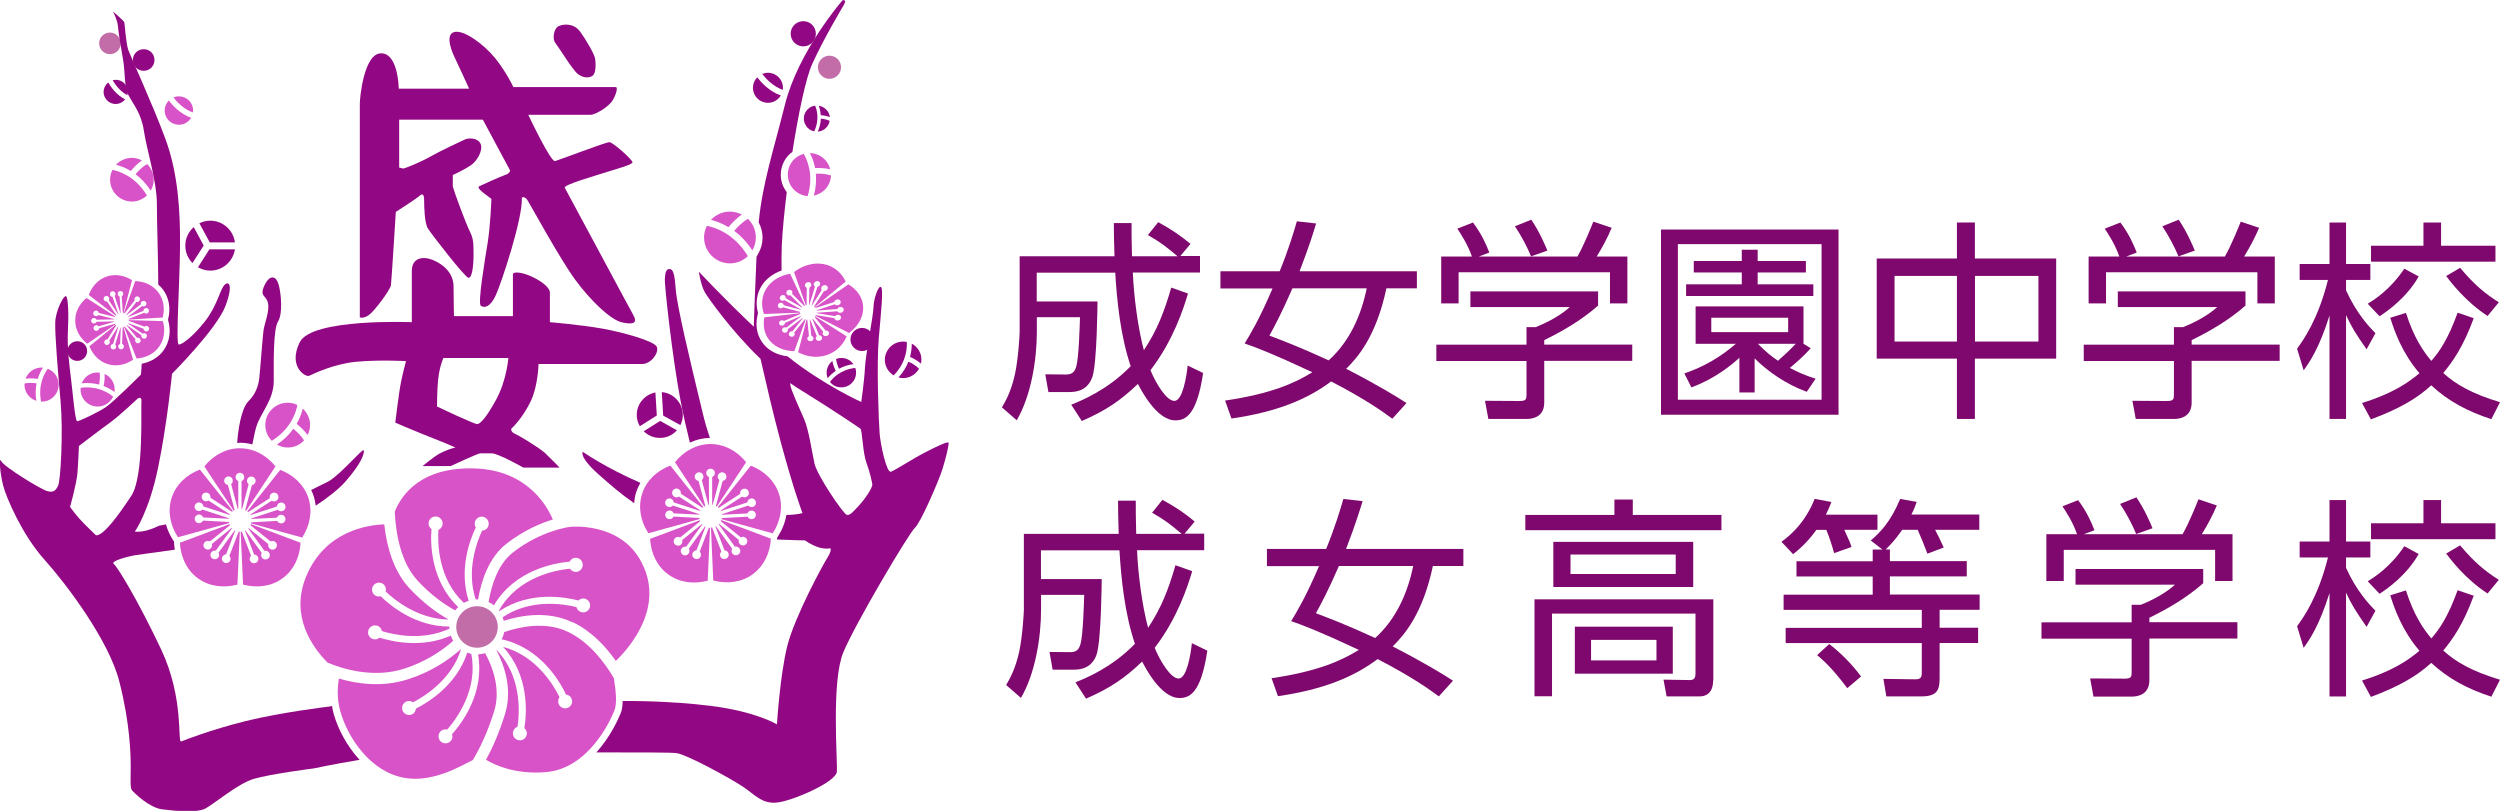 <?xml version="1.0" encoding="UTF-8"?><svg id="_レイヤー_2" xmlns="http://www.w3.org/2000/svg" viewBox="0 0 231.23 75"><defs><style>.cls-1{fill:#d852c8;}.cls-2{fill:#7e086d;}.cls-3{fill:#c26ca8;}.cls-4{fill:#920783;}</style></defs><g id="_レイヤー_1-2"><path class="cls-4" d="M37.28,15.6c.23-.04,1.62-.6,2.55-1.13,.94-.53,2.86-1.43,3.19-1.58,.34-.15,1.17-.15,1.43,.41,.26,.56-.3,1.58-.9,1.99-.6,.41-1.67,.9-1.67,.9v1.07c.14,.53,1.21,3.41,1.55,4.09,.34,.68,.37,1.04,.37,2.17s-.14,2.23-.48,2.17c-.34-.06-3.44-4.06-3.75-4.57-.31-.51-.34-2.03-.34-2.56s-.11-.73-.42-.45c-.31,.28-2.2,1.49-2.2,1.49,0,0-.39,6.31-.45,6.77-.06,.45-1.52,2.39-2.03,2.76-.51,.37-.85,.23-.85,.23V9.58c0-.51,.37-4.65,1.97-4.65s1.63,3.27,1.63,3.27h6.51s-1.15-2.51-1.32-2.85c-.17-.34-.96-2.06-.11-2.37,.84-.31,2.76,1.07,3.83,2.39,1.07,1.33,1.69,2.68,1.69,2.68h9.47c.23,0,.03,.73-.31,1.27s-1.55,1.3-2.03,1.3h-5.75c.11,.23,2.09,4.4,2.48,4.28,.4-.11,4.68-1.75,5.02-1.75s2.14,1.63,2.14,1.86-1.52,.62-2.37,.9c-.85,.28-4.06,1.18-3.89,1.46,.17,.28,5.86,10.93,6.31,11.72,.45,.79,.06,.96-1.01,.73-1.07-.23-2.93-2.03-4.34-3.95-1.41-1.92-4.11-6.88-4.4-7.33-.28-.45-.53-.26-.53-.26,.08,1.95-1.88,7.85-2.41,9.02-.53,1.16-1.09,1.2-1.39,.98-.3-.23,.37-4.21,.64-5.86,.26-1.65,.34-4.02,.34-4.02,0,0-.38-.3-.64-.49-.26-.19-.71-.56-.49-.68,.23-.11,1.95-.9,2.41-1.05,.45-.15,.45-.41,.45-.41l-2.52-4.7h-7.74v4.43l.34,.08Z"/><path class="cls-4" d="M54.83,6.99c-.34,.26-.9,.23-1.39-.15-.49-.38-1.76-2.48-2.07-2.86s-.15-1.32,.26-1.54c.41-.23,1.43-.34,2.03,.49,.6,.83,1.35,2.14,1.39,2.52,.04,.38,.11,1.28-.23,1.54Z"/><path class="cls-4" d="M40.53,35.01c-.11,1.11-.11,2.59-.11,2.59,0,0,3.51,1.67,3.74,1.63,.23-.04,.75-.47,1.73-2.27,.98-1.8,1.13-3.85,1.13-3.85h-6.01s-.36,.79-.47,1.9Zm1.17,8.1h-2.62s1.09-.9,1.58-1.16c.49-.26,1.2-.53,1.43-.53s-1.62-.72-2.83-1.2c-1.21-.48-2.7-1.13-2.7-1.13,0,0,.34-2.85,.54-3.8,.2-.96,.45-1.89,.45-1.89,0,0-2.45-.14-4.59,.06-2.14,.2-4.03,1.15-4.37,1.3-.34,.14-1.97-.85-.87-3.1,1.1-2.25,10.37-1.86,10.37-1.86v-4.74c0-1.21,1.01-1.41,2-.99,.99,.42,1.86,1.24,1.86,2.42s.04,2.75,.04,2.75h5.45v-3.87c0-.27,.87-.23,1.92,.3,1.05,.53,1.5,1.05,1.5,1.39v2.74s2.82,.23,4.89,.6c2.07,.38,4.62,1.13,4.96,1.62,.34,.49-.45,1.65-1.32,1.65h-9.58s-.04,1.99-.71,3.42c-.68,1.43-1.62,2.41-1.77,2.52-.15,.11,.04,.41,.26,.49,.23,.08,2.26,1.28,2.82,1.8,.56,.53,1.35,1.35,1.35,1.35h-3.35s-2.33-1.32-2.93-1.32h-1.06c-.21,0-2.72,1.17-2.72,1.17Z"/><path class="cls-1" d="M68.62,19.85c-.33-.17-.71-.28-1.11-.28-.69,0-1.31,.3-1.75,.76,.39,.1,.98,.3,1.62,.68,.22-.27,.67-.78,1.23-1.16Z"/><path class="cls-1" d="M67.92,21.36c.57,.42,1.15,1,1.66,1.8,.21-.35,.33-.76,.33-1.2,0-.67-.28-1.28-.73-1.72-.51,.29-.98,.77-1.27,1.11Z"/><path class="cls-1" d="M65.38,20.89c-.16,.32-.26,.68-.26,1.07,0,1.32,1.07,2.4,2.4,2.4,.64,0,1.22-.26,1.65-.67-1.31-2.19-3.22-2.7-3.79-2.8Z"/><path class="cls-1" d="M13.13,14.84c-.28-.15-.6-.24-.93-.24-.58,0-1.1,.25-1.47,.64,.33,.08,.82,.25,1.37,.57,.19-.23,.56-.66,1.04-.98Z"/><path class="cls-1" d="M12.54,16.12c.48,.35,.97,.85,1.4,1.51,.17-.3,.28-.64,.28-1.01,0-.57-.24-1.08-.61-1.45-.43,.25-.83,.65-1.07,.94Z"/><path class="cls-1" d="M10.4,15.72c-.14,.27-.22,.58-.22,.9,0,1.12,.91,2.02,2.02,2.02,.54,0,1.03-.22,1.39-.56-1.1-1.85-2.72-2.28-3.19-2.37Z"/><path class="cls-4" d="M85.18,33.64c.06-.26,.06-.53-.01-.81-.13-.47-.44-.83-.84-1.05,0,.28-.02,.72-.16,1.23,.23,.1,.65,.31,1.01,.62Z"/><path class="cls-4" d="M84.02,33.45c-.18,.47-.47,.97-.92,1.46,.28,.08,.58,.09,.87,0,.46-.12,.82-.43,1.03-.81-.29-.3-.7-.53-.99-.65Z"/><path class="cls-4" d="M83.87,31.63c-.25-.05-.51-.05-.78,.02-.9,.25-1.43,1.17-1.19,2.07,.12,.44,.4,.78,.76,1,1.25-1.29,1.24-2.69,1.21-3.09Z"/><path class="cls-1" d="M28.45,40.24c.15-.29,.23-.62,.23-.96-.01-.59-.27-1.12-.68-1.49-.08,.34-.24,.85-.56,1.41,.24,.19,.68,.57,1.02,1.05Z"/><path class="cls-1" d="M27.13,39.66c-.35,.5-.85,1.01-1.52,1.46,.31,.17,.66,.28,1.04,.27,.58,0,1.1-.26,1.47-.65-.26-.44-.68-.83-.98-1.07Z"/><path class="cls-1" d="M27.5,37.46c-.28-.14-.59-.22-.93-.21-1.14,.02-2.06,.96-2.03,2.11,.01,.55,.24,1.05,.6,1.41,1.87-1.16,2.28-2.82,2.36-3.31Z"/><path class="cls-1" d="M2.37,35.03c.08-.23,.22-.45,.42-.63,.34-.3,.77-.43,1.19-.4-.15,.22-.35,.58-.49,1.05-.23-.04-.67-.09-1.11-.02Z"/><path class="cls-1" d="M3.38,35.46c-.09,.46-.12,1-.02,1.61-.26-.08-.49-.22-.69-.44-.3-.33-.43-.75-.4-1.16,.38-.08,.82-.06,1.11-.01Z"/><path class="cls-1" d="M4.42,34.11c.22,.09,.43,.22,.6,.41,.58,.65,.53,1.65-.12,2.23-.31,.28-.71,.41-1.1,.4-.32-1.65,.39-2.74,.62-3.04Z"/><path class="cls-1" d="M9.67,34.59c.23,.1,.43,.25,.6,.46,.28,.36,.38,.8,.32,1.21-.21-.16-.55-.38-1.01-.56,.05-.23,.13-.66,.09-1.11Z"/><path class="cls-1" d="M9.17,35.57c-.45-.12-.99-.18-1.61-.12,.1-.25,.26-.48,.48-.66,.35-.27,.77-.38,1.18-.32,.06,.38,0,.82-.06,1.11Z"/><path class="cls-1" d="M10.46,36.69c-.1,.22-.25,.41-.45,.57-.68,.54-1.68,.43-2.22-.26-.26-.33-.37-.73-.33-1.13,1.66-.22,2.71,.56,2.99,.81Z"/><path class="cls-4" d="M76.99,33.39c-.17,.13-.31,.3-.41,.51-.16,.36-.16,.75-.02,1.08,.14-.18,.39-.44,.74-.68-.09-.18-.25-.53-.31-.91Z"/><path class="cls-4" d="M77.61,34.11c.35-.2,.79-.36,1.32-.43-.13-.19-.31-.35-.54-.45-.35-.16-.73-.16-1.06-.03,.03,.33,.17,.69,.28,.92Z"/><path class="cls-4" d="M76.76,35.32c.13,.16,.29,.3,.49,.39,.69,.31,1.49,.01,1.81-.67,.15-.33,.16-.69,.05-1.01-1.44,.16-2.16,1.03-2.34,1.3Z"/><path class="cls-1" d="M76.79,15.66c-.08-.3-.22-.59-.44-.84-.39-.43-.91-.65-1.44-.66,.16,.3,.36,.77,.48,1.38,.29-.01,.85-.02,1.4,.12Z"/><path class="cls-1" d="M75.46,16.06c.05,.59,.02,1.27-.19,2.03,.33-.07,.65-.22,.93-.46,.42-.37,.64-.89,.66-1.4-.47-.16-1.02-.18-1.39-.17Z"/><path class="cls-1" d="M74.34,14.23c-.29,.08-.57,.22-.81,.43-.82,.74-.89,2-.16,2.82,.36,.4,.84,.62,1.33,.66,.63-2.03-.12-3.5-.36-3.91Z"/><path class="cls-4" d="M76.75,10.83c-.02-.19-.08-.37-.2-.54-.2-.29-.5-.46-.82-.51,.07,.19,.16,.49,.18,.87,.18,.01,.51,.06,.83,.18Z"/><path class="cls-4" d="M75.92,10.97c-.01,.36-.09,.76-.28,1.2,.21-.01,.41-.08,.59-.2,.28-.19,.45-.48,.51-.79-.27-.13-.6-.19-.83-.21Z"/><path class="cls-4" d="M75.39,9.78c-.18,.02-.36,.08-.52,.19-.55,.38-.69,1.13-.31,1.68,.18,.27,.45,.44,.75,.5,.54-1.17,.2-2.11,.08-2.38Z"/><path class="cls-4" d="M75.46,3.12c0,.65-.52,1.17-1.16,1.17s-1.17-.52-1.17-1.17,.52-1.16,1.17-1.16,1.16,.52,1.16,1.16Z"/><path class="cls-3" d="M77.79,6.22c0,.59-.48,1.07-1.07,1.07s-1.07-.48-1.07-1.07,.48-1.07,1.07-1.07,1.07,.48,1.07,1.07Z"/><path class="cls-4" d="M14.29,5.55c0,.55-.44,1-1,1s-1-.45-1-1,.44-1,1-1,1,.44,1,1Z"/><path class="cls-3" d="M11.17,4.01c0,.55-.45,1-1,1s-1-.45-1-1,.45-1,1-1,1,.45,1,1Z"/><path class="cls-4" d="M80.8,31.4c0,.59-.48,1.07-1.07,1.07s-1.07-.48-1.07-1.07,.48-1.07,1.07-1.07,1.07,.48,1.07,1.07Z"/><path class="cls-4" d="M70.04,7.15c-.25,.25-.4,.6-.4,.97,0,.77,.62,1.39,1.39,1.39,.51,0,.95-.28,1.19-.68-1.09-.37-1.88-1.28-2.18-1.68Z"/><path class="cls-4" d="M72.4,8.31c0-.06,.02-.12,.02-.19,0-.77-.62-1.39-1.39-1.39-.19,0-.37,.04-.53,.11,.28,.37,.99,1.16,1.9,1.47Z"/><path class="cls-1" d="M15.61,9.3c-.23,.24-.38,.56-.38,.92,0,.73,.59,1.32,1.32,1.32,.48,0,.9-.26,1.13-.65-1.03-.35-1.78-1.21-2.06-1.59Z"/><path class="cls-1" d="M17.84,10.4c0-.06,.02-.12,.02-.18,0-.73-.59-1.31-1.32-1.31-.18,0-.35,.04-.5,.1,.27,.35,.93,1.1,1.8,1.39Z"/><path class="cls-4" d="M10.02,7.62c-.22,.17-.38,.43-.43,.73-.08,.61,.35,1.18,.96,1.26,.4,.05,.79-.12,1.02-.42-.83-.41-1.36-1.22-1.56-1.57Z"/><path class="cls-4" d="M11.78,8.8s.03-.1,.04-.15c.08-.61-.34-1.18-.96-1.26-.15-.02-.3,0-.44,.03,.18,.32,.66,1.03,1.36,1.38Z"/><path class="cls-4" d="M8.06,32.47c0,.5-.41,.91-.91,.91s-.91-.41-.91-.91,.4-.91,.91-.91,.91,.41,.91,.91Z"/><path class="cls-4" d="M18.31,24.72c.34,.19,.72,.31,1.14,.31,1.16,0,2.11-.86,2.28-1.97h-2.36l-1.06,1.66Z"/><path class="cls-4" d="M21.73,22.42c-.15-1.13-1.11-2.01-2.28-2.01-.36,0-.7,.09-1.01,.24l.96,1.77h2.32Z"/><path class="cls-4" d="M17.91,21.01c-.47,.42-.77,1.03-.77,1.71,0,.63,.25,1.19,.66,1.61,.38-.59,.92-1.44,1.04-1.62-.1-.19-.61-1.12-.92-1.7Z"/><path class="cls-4" d="M62.93,39.32c.16-.32,.25-.69,.22-1.07-.07-1.07-.91-1.9-1.94-1.98l.13,2.17,1.59,.88Z"/><path class="cls-4" d="M60.62,36.3c-1.03,.2-1.79,1.13-1.72,2.21,.02,.33,.12,.64,.28,.91l1.57-.99-.13-2.14Z"/><path class="cls-4" d="M59.54,39.89c.42,.41,.99,.65,1.62,.61,.58-.03,1.09-.3,1.45-.7-.56-.31-1.38-.77-1.55-.87-.17,.11-.99,.62-1.51,.95Z"/><path class="cls-1" d="M64.61,44.48c-.16-.02-.29-.13-.34-.29-.06-.21,.07-.43,.29-.49,.21-.06,.43,.07,.49,.28,.04,.16-.02,.32-.14,.42l.61,2.29s.03,0,.05,0v-2.57c-.15-.06-.25-.2-.25-.37,0-.22,.18-.4,.4-.4s.4,.18,.4,.4c0,.17-.1,.31-.25,.37v2.57s.03,0,.05,0l.62-2.29c-.13-.1-.19-.26-.14-.42,.06-.21,.28-.34,.49-.28,.22,.06,.34,.28,.29,.49-.04,.16-.18,.27-.34,.29l-.62,2.31s.06,.04,.08,.06l2.71-4.1c-.84-1.04-2.01-1.68-3.29-1.68s-2.45,.64-3.29,1.68l2.71,4.1s.06-.04,.09-.06l-.62-2.31Z"/><path class="cls-1" d="M62.29,47.79c-.07,.14-.22,.24-.38,.23-.22-.01-.39-.2-.38-.42,.01-.22,.2-.39,.42-.38,.17,0,.3,.12,.36,.26l2.37,.12s0-.03,0-.05l-2.45-.79c-.1,.12-.27,.17-.43,.12-.21-.07-.32-.29-.26-.5,.07-.21,.3-.33,.5-.26,.16,.05,.26,.19,.28,.35l2.44,.79s.02-.03,.03-.04l-1.99-1.29c-.13,.09-.31,.1-.45,0-.18-.12-.24-.37-.12-.56,.12-.19,.37-.24,.56-.12,.14,.09,.21,.26,.18,.41l1.99,1.3s.06-.04,.09-.06l-3.05-3.84c-1.25,.48-2.22,1.39-2.61,2.61s-.15,2.53,.58,3.65l4.73-1.31s-.01-.06-.02-.1l-2.39-.13Z"/><path class="cls-1" d="M64.71,51.01c.11,.11,.16,.28,.1,.44-.08,.21-.31,.31-.52,.23-.21-.08-.31-.31-.23-.52,.06-.15,.21-.25,.36-.26l.84-2.2s-.03-.02-.04-.03l-1.51,2.08c.08,.13,.08,.31-.02,.45-.13,.18-.38,.22-.56,.09-.18-.13-.22-.38-.09-.56,.1-.14,.26-.19,.42-.16l1.5-2.07s-.02-.03-.03-.04l-1.83,1.49c.04,.15,0,.32-.13,.43-.17,.14-.43,.11-.57-.06-.14-.17-.11-.43,.06-.57,.13-.11,.31-.12,.45-.04l1.85-1.5s-.03-.06-.04-.09l-4.59,1.72c.07,1.33,.64,2.54,1.68,3.29,1.04,.76,2.36,.92,3.65,.58l.21-4.89s-.07-.02-.1-.02l-.86,2.24Z"/><path class="cls-1" d="M68.53,49.7c.14-.08,.31-.07,.44,.04,.17,.14,.2,.39,.06,.56-.14,.17-.39,.2-.56,.06-.13-.1-.18-.27-.13-.42l-1.84-1.49s-.02,.03-.03,.04l1.5,2.07c.15-.03,.32,.02,.42,.16,.13,.18,.09,.43-.09,.56-.18,.13-.43,.09-.56-.09-.1-.13-.1-.31-.02-.44l-1.51-2.08s-.03,.02-.04,.03l.84,2.2c.16,0,.3,.1,.36,.26,.08,.21-.02,.44-.23,.52-.21,.08-.44-.02-.52-.23-.06-.15-.01-.32,.1-.43l-.86-2.24s-.07,.02-.1,.02l.21,4.89c1.29,.34,2.61,.18,3.65-.58s1.61-1.96,1.68-3.29l-4.59-1.72s-.03,.06-.05,.1l1.86,1.5Z"/><path class="cls-1" d="M68.46,45.67c-.03-.15,.04-.32,.18-.41,.19-.12,.44-.07,.56,.12,.12,.19,.07,.44-.12,.55-.14,.09-.31,.09-.44,0l-1.99,1.29s.02,.03,.03,.04l2.44-.79c.01-.16,.12-.3,.28-.35,.21-.07,.44,.05,.5,.26,.07,.21-.05,.44-.26,.5-.16,.05-.33,0-.43-.12l-2.45,.8s0,.03,0,.05l2.37-.12c.05-.15,.19-.26,.36-.27,.22-.01,.41,.16,.42,.38,.01,.22-.16,.41-.38,.42-.17,0-.32-.09-.38-.23l-2.39,.13s-.01,.07-.02,.1l4.73,1.31c.72-1.12,.98-2.42,.58-3.65-.4-1.22-1.37-2.13-2.61-2.61l-3.05,3.84s.06,.03,.09,.06l1.99-1.3Z"/><path class="cls-1" d="M21.09,44.86c-.16-.02-.29-.13-.34-.29-.06-.21,.07-.43,.28-.49,.21-.06,.43,.07,.49,.28,.04,.16-.02,.33-.14,.42l.61,2.29s.03,0,.05,0v-2.57c-.14-.06-.25-.2-.25-.37,0-.22,.18-.4,.4-.4s.4,.18,.4,.4c0,.17-.1,.31-.25,.37v2.58s.03,0,.05,0l.61-2.29c-.13-.1-.19-.26-.14-.42,.06-.22,.28-.34,.49-.28,.21,.06,.34,.28,.28,.49-.04,.16-.18,.27-.33,.29l-.62,2.31s.06,.04,.09,.06l2.71-4.1c-.84-1.04-2.01-1.68-3.29-1.68s-2.45,.64-3.29,1.68l2.71,4.09s.05-.04,.09-.06l-.62-2.31Z"/><path class="cls-1" d="M18.77,48.16c-.07,.14-.22,.24-.38,.23-.22-.01-.39-.2-.38-.42,.01-.22,.2-.39,.42-.38,.17,0,.3,.12,.36,.27l2.37,.12s0-.03,0-.05l-2.45-.8c-.1,.12-.27,.17-.43,.12-.21-.07-.33-.29-.26-.5,.07-.21,.3-.33,.51-.26,.16,.05,.26,.19,.28,.35l2.44,.79s.02-.03,.03-.04l-1.99-1.29c-.13,.09-.3,.1-.45,0-.18-.12-.24-.37-.12-.56,.12-.18,.37-.24,.56-.12,.14,.09,.2,.26,.18,.41l1.99,1.3s.06-.04,.09-.06l-3.05-3.84c-1.25,.48-2.22,1.39-2.61,2.61-.4,1.22-.15,2.53,.58,3.65l4.73-1.31s-.01-.07-.02-.1l-2.39-.13Z"/><path class="cls-1" d="M21.2,51.39c.11,.11,.16,.28,.1,.43-.08,.21-.31,.31-.52,.23-.21-.08-.31-.31-.23-.52,.06-.15,.21-.25,.36-.26l.85-2.2s-.03-.02-.04-.03l-1.51,2.08c.08,.13,.08,.31-.02,.44-.13,.18-.38,.22-.56,.09-.18-.13-.22-.38-.09-.56,.1-.13,.26-.19,.42-.16l1.5-2.07s-.02-.03-.03-.04l-1.83,1.49c.04,.15,0,.32-.13,.43-.17,.14-.43,.11-.56-.06-.14-.17-.11-.43,.06-.56,.13-.11,.31-.12,.44-.04l1.86-1.5s-.03-.06-.04-.1l-4.59,1.72c.07,1.33,.63,2.54,1.67,3.29,1.04,.76,2.36,.92,3.65,.58l.22-4.89s-.07-.02-.1-.02l-.86,2.24Z"/><path class="cls-1" d="M25.01,50.08c.14-.07,.31-.06,.45,.04,.17,.14,.2,.39,.06,.57-.14,.17-.39,.2-.56,.06-.13-.1-.18-.27-.14-.42l-1.83-1.49s-.02,.03-.03,.04l1.5,2.07c.15-.04,.32,.02,.42,.16,.13,.18,.09,.43-.09,.56-.18,.13-.43,.09-.56-.09-.1-.13-.1-.31-.02-.44l-1.51-2.08s-.03,.02-.04,.03l.85,2.2c.16,0,.3,.1,.36,.26,.08,.21-.03,.44-.23,.52-.21,.08-.44-.03-.52-.23-.06-.16-.01-.33,.1-.44l-.86-2.24s-.07,.02-.1,.02l.22,4.89c1.29,.34,2.61,.18,3.65-.58,1.04-.76,1.6-1.96,1.67-3.29l-4.59-1.72s-.03,.06-.04,.1l1.85,1.5Z"/><path class="cls-1" d="M24.95,46.04c-.03-.15,.04-.32,.18-.41,.19-.12,.44-.07,.56,.12,.12,.19,.07,.44-.12,.56-.14,.09-.32,.09-.44,0l-1.99,1.29s.02,.03,.03,.04l2.44-.79c.01-.16,.12-.3,.28-.35,.21-.07,.44,.04,.5,.26,.07,.21-.05,.44-.26,.51-.16,.05-.33,0-.43-.12l-2.45,.8s0,.03,0,.05l2.37-.12c.05-.15,.19-.26,.36-.27,.22-.01,.41,.16,.42,.38,.01,.22-.16,.41-.38,.42-.17,0-.31-.09-.39-.23l-2.39,.13s-.01,.07-.02,.1l4.73,1.31c.72-1.12,.97-2.42,.58-3.65-.4-1.22-1.37-2.13-2.61-2.61l-3.05,3.84s.06,.04,.09,.06l2-1.29Z"/><path class="cls-4" d="M63.81,40.94c.58-.28,1.21-.43,1.85-.43-.24-.71-.46-1.45-.64-2.21-1.24-5.11-2.4-9.99-2.52-11.54-.11-1.54-.26-1.88-.6-1.88s-.38,.53-.41,.94c-.04,.41,.64,6.91,1.46,11.27,.23,1.19,.53,2.53,.86,3.85Z"/><path class="cls-4" d="M23.34,41.1c.15-.8,.3-1.44,.4-1.73,.39-1.18,1.58-2.42,1.58-4.12s-.06-4.79,.4-5.52c.45-.73,.28-2.59,.06-3.38-.23-.79-.62-.79-.9-.56-.28,.23-.68,1.01-.59,1.35,.08,.34,.53,.45,.53,1.21s-.37,1.63-.45,2.23c-.08,.59-.31,3.72-.39,4.4-.08,.68-.31,1.44-1.01,2.14-.66,.66-.97,2.73-1.03,3.85,.1,0,.19-.02,.29-.02,.39,0,.77,.06,1.14,.16Z"/><path class="cls-4" d="M29.2,46.77c1.16-.76,2.16-1.56,2.75-2.23,1.58-1.8,1.77-2.67,1.69-2.89-.08-.23-2.03,2.14-3.23,2.86,0,0-.69,.35-1.63,.81,.09,.19,.18,.38,.24,.59,.09,.28,.15,.58,.18,.87Z"/><path class="cls-4" d="M79.48,46.72c-.48,.51-.85,.99-1.16,.9-.31-.08-2.73-3.61-2.99-4.76-.25-1.15-.51-3.07-.96-4.11-.45-1.04-1.24-2.73-1.27-3.16,0-.03,0-.08-.02-.16,.19,.13,.39,.27,.58,.39,4.17,2.59,5.75,3.72,5.92,3.83,.17,.11,.22,2.26,.56,3.16,.34,.9,.48,1.66,.54,1.97,.06,.31-.73,1.44-1.21,1.95Zm8.27-5.76c-.04-.19-1.13,.34-2.22,.9-1.09,.56-2.71,1.62-3.12,1.77-.41,.15-.98-2.56-1.05-3.53-.08-.98-.3-6.35-.08-8.83s.45-4.62,.19-4.73c-.26-.11-.68,1.2-.68,1.88s-.75,4.55-.79,5.6c-.04,1.05-.34,3.16-.34,3.16,0,0-3.51-1.57-6.82-4.22-.87-.11-1.63-.46-2.15-1.05-.62-.71-.85-1.65-.65-2.64l.07-.32c-.24-.88-.14-1.77,.34-2.52,.41-.65,1.06-1.13,1.84-1.41-.01-.82-.01-1.61,.02-2.32,.06-1.34,.23-3.08,.46-4.93-.39-.5-.59-1.11-.55-1.75,.04-.7,.35-1.35,.87-1.82,.06-.05,.13-.09,.2-.14,.55-3.53,1.24-6.84,1.84-8.16,1.13-2.48,2.87-5.36,2.87-5.36,0,0,.14-.23,.17-.39,.03-.17-.24-.13-.24-.13,0,0-4.1,4.7-5.34,9.7-1.07,4.3-2.05,7.14-2.42,10.85,.23,.43,.36,.91,.36,1.41,0,.53-.14,1.04-.42,1.52l-.14,.25c-.15,3.34-.24,5.96-.25,6.47-2.69-2.54-5.08-5.09-5.08-5.09,0,0,.17,1.24,.56,1.92,.29,.49,2.41,3.52,5.14,6.14,.48,2.11,1.16,5.05,1.85,7.61,1.24,4.62,2.03,6.65,2.03,6.65,0,0-.39,.16-1.49,.18-.11,.69-.38,1.37-.8,2.02l-.06,.1v.12s0,.02,0,.03c1.52,.07,2.59,.08,2.59,.08,0,0,.51,.39,1.18,.62,.68,.23,1.18,.11,1.18,.11,0,0,.11,.23-.28,.85-.4,.62-3.04,5.47-3.72,8.17-.68,2.7-.96,7.27-.96,7.27,0,0-1.9-1.18-6.11-1.71-3.84-.48-7.54-.46-8.16-.45-.01,.69-.13,1-.19,1.14-.21,.52-.93,2.15-2.24,3.61,3.77,.01,6.93-.01,7.43,.07,.98,.15,4.96,2.33,6.09,3.08,1.13,.75,1.73,1.58,3.08,1.5,1.35-.08,5.56-1.88,5.64-2.86s-.53-8.34,.6-11.05c1.13-2.71,6.09-11.05,6.61-11.5,.53-.45,2.22-4.36,2.56-5.45,.34-1.09,.6-2.22,.56-2.4Z"/><path class="cls-4" d="M8.88,49.51s-1.16-1.1-1.55-1.55c-.4-.45-.85-1.07-.85-1.07,0,0,.59-2.11,.68-3.1,.08-.99,.14-2.54,.14-2.54,0,0,1.97-1.51,2.85-2.14,.9-.65,2.59-2.25,2.59-2.25,0,0,.4-.28,.34,.31-.06,.59,.25,6.88-.93,8.68-1.18,1.8-2.59,3.72-3.27,3.66Zm21.86,15.79c-.18,.03-.3,.05-.3,.05,0,0-4.43,.53-7.74,1.35-3.31,.83-5.56,1.73-5.94,1.88-.37,.15,.3-3.98-1.88-8.57-2.18-4.59-4.02-7.59-4.36-7.85-.34-.26,1.28-.68,1.88-.79,.26-.05,1.85-.25,3.77-.53-.03-.2-.06-.41-.07-.62v-.13s-.08-.11-.08-.11c-.31-.48-.53-.97-.67-1.48-.39,.08-.65,.13-.65,.13,0,0-.6,.3-1.2,.45-.6,.15-1.03,.09-1.03,.09,0,0,1.3-1.8,2.14-5.86,.85-4.06,1.3-8.74,1.3-8.74,0,0,4.17-4.17,4.96-6.31,.79-2.14,.19-2.33-.19-1.8-.38,.53-.64,1.88-1.73,3.27-1.09,1.39-2.1,2.14-2.41,2.14s.08-5.41,.11-8.98c.04-3.57-.22-7.03-1.39-10.15-1.16-3.12-3.16-7.48-3.38-8.08-.23-.6-.34-2.44-.38-2.59-.04-.15-1.05-1.01-1.05-1.01,0,0,.41,.79,.45,1.31,.04,.53,.3,2.14,.49,3.2,.19,1.05,.08,2.44,.49,3.23,.41,.79,1.2,1.69,1.43,3.31,.23,1.62,1.2,4.62,1.2,6.77,0,1.57,.12,5.15,.13,7.44,.15,.13,.3,.28,.42,.44,.57,.76,.75,1.74,.49,2.77v.04s0,.04,0,.04c.29,1.01,.14,2-.41,2.78-.47,.66-1.19,1.09-2.03,1.25l-.07,1s-2.52,2.52-3.23,3c-.71,.49-2.48,1.32-2.67,1.32s-.41-2.59-.56-3.83c-.15-1.24-.38-2.97-.3-4.47,.08-1.5,.04-3.23-.19-3.27-.23-.04-.94,1.35-.98,2.41-.04,1.05,.23,4.4,.49,7.29,.26,2.89,0,7.44-.23,7.85-.22,.41-.38,.64-.98,.49-.6-.15-4.06-2.29-4.28-2.78-.23-.49-.11,1.16,.19,2.29,.3,1.13,1.77,4.55,3.79,6.8,2.03,2.26,5.98,7.48,6.95,11.31,.98,3.83,1.05,6.69,1.05,7.82s-.07,1.99,.11,2.22c.19,.22,1.58,1.62,2.82,1.77,1.24,.15,3.19,.34,3.98-.08,.79-.41,2.97-2.29,4.47-2.74,1.5-.45,5.56-.97,5.56-.97,0,0,1.75-.38,4.23-.79-1.16-1.26-1.99-2.82-2.4-4.26-.07-.24-.1-.46-.14-.68Z"/><path class="cls-4" d="M55.42,43.93c.98,.87,2.02,1.77,3.23,2.61,.03-.35,.09-.7,.2-1.05,.1-.29,.23-.57,.38-.83-3.26-1.42-5.33-2.87-5.33-2.87,0,0-.39,.45,1.52,2.14Z"/><path class="cls-1" d="M9.89,27.88c-.1,.02-.2-.02-.26-.11-.08-.12-.05-.28,.07-.36,.12-.08,.28-.05,.36,.07,.06,.09,.06,.2,0,.29l.85,1.26s.02-.01,.03-.01l-.53-1.56c-.1,0-.19-.07-.23-.18-.04-.13,.03-.28,.16-.33,.13-.04,.28,.03,.33,.16,.04,.1,0,.21-.07,.27l.53,1.56s.02,0,.03,0l-.1-1.52c-.09-.03-.17-.12-.17-.23,0-.14,.1-.27,.24-.27,.14-.01,.27,.1,.27,.24,0,.11-.05,.2-.14,.25l.1,1.53s.04,.01,.06,.02l.79-3.05c-.73-.45-1.57-.6-2.35-.33-.78,.27-1.35,.9-1.65,1.7l2.5,1.92s.03-.04,.04-.05l-.85-1.27Z"/><path class="cls-1" d="M9.17,30.37c-.01,.1-.08,.19-.19,.22-.14,.04-.28-.04-.32-.18-.04-.14,.04-.28,.18-.32,.1-.03,.21,0,.27,.09l1.46-.42s0-.02,0-.03l-1.65,.03c-.04,.09-.13,.16-.23,.16-.14,0-.26-.11-.26-.25,0-.14,.11-.26,.25-.26,.11,0,.2,.06,.24,.16l1.64-.03s0-.02,0-.03l-1.47-.37c-.06,.08-.16,.12-.27,.09-.14-.03-.22-.17-.19-.31,.04-.14,.18-.22,.31-.19,.1,.03,.18,.11,.19,.21l1.48,.37s.03-.03,.04-.05l-2.65-1.7c-.66,.55-1.06,1.3-1.04,2.13,.01,.83,.44,1.57,1.11,2.1l2.6-1.78s-.02-.04-.03-.06l-1.48,.42Z"/><path class="cls-1" d="M11.31,31.82c.09,.04,.15,.14,.15,.24,0,.14-.12,.25-.27,.25-.14,0-.25-.12-.25-.27,0-.11,.07-.2,.17-.23l.06-1.51s-.02,0-.03,0l-.49,1.57c.08,.06,.11,.17,.08,.27-.04,.14-.19,.21-.32,.17-.14-.04-.21-.19-.17-.32,.03-.1,.12-.17,.22-.18l.48-1.57s-.02-.01-.03-.02l-.8,1.28c.06,.08,.06,.19,0,.29-.08,.12-.24,.16-.35,.08-.12-.08-.16-.23-.08-.36,.06-.09,.16-.13,.26-.12l.81-1.3s-.03-.03-.05-.05l-2.43,1.99c.32,.79,.91,1.41,1.7,1.65,.79,.24,1.62,.07,2.34-.41l-.89-3.02s-.04,0-.07,0l-.06,1.54Z"/><path class="cls-1" d="M13.35,30.23c.07-.08,.18-.1,.28-.07,.13,.05,.2,.2,.15,.33-.05,.13-.2,.2-.33,.15-.1-.04-.16-.13-.17-.23l-1.42-.52s0,.02-.01,.03l1.34,.94c.09-.05,.2-.05,.29,0,.12,.08,.14,.24,.06,.36-.08,.12-.24,.14-.36,.06-.09-.06-.13-.17-.1-.27l-1.35-.95s-.01,.02-.02,.03l.97,1.16c.1-.03,.21,0,.27,.08,.09,.11,.08,.27-.03,.36-.11,.09-.27,.08-.36-.03-.07-.08-.08-.19-.03-.28l-.99-1.18s-.04,.03-.06,.03l1.15,2.93c.85-.06,1.62-.43,2.1-1.11,.47-.68,.57-1.52,.33-2.35l-3.14-.09s0,.04,0,.07l1.44,.53Z"/><path class="cls-1" d="M12.47,27.8c-.05-.09-.04-.2,.02-.29,.09-.11,.25-.13,.36-.04,.11,.09,.13,.25,.04,.36-.06,.09-.17,.12-.27,.09l-.94,1.2s.02,.01,.03,.02l1.32-.99c-.02-.1,0-.21,.1-.27,.11-.09,.27-.06,.36,.05,.09,.11,.06,.27-.05,.36-.09,.06-.2,.07-.28,.01l-1.32,.99s.01,.02,.02,.03l1.41-.57c0-.1,.06-.19,.16-.24,.13-.05,.28,.01,.33,.14,.05,.13-.01,.28-.14,.34-.1,.04-.21,.01-.28-.06l-1.43,.57s0,.04,0,.06l3.14-.19c.21-.83,.09-1.67-.41-2.33-.5-.66-1.27-1.01-2.13-1.04l-1.06,2.96s.05,0,.07,.02l.94-1.2Z"/><path class="cls-1" d="M74.63,26.62c-.11-.04-.18-.13-.18-.24,0-.15,.14-.28,.3-.29,.17,0,.3,.11,.29,.26,0,.11-.08,.21-.18,.26l-.03,1.59s.02,0,.03,0l.52-1.7c-.09-.06-.14-.17-.1-.28,.05-.15,.21-.25,.37-.22,.16,.03,.25,.18,.2,.32-.04,.11-.14,.2-.25,.22l-.53,1.7s.02,0,.03,.01l.91-1.43c-.07-.08-.08-.2-.01-.3,.09-.14,.28-.19,.42-.12,.15,.07,.19,.24,.1,.37-.07,.1-.19,.16-.31,.15l-.92,1.44s.03,.03,.05,.05l2.88-2.37c-.4-.85-1.13-1.45-2.08-1.62-.94-.16-1.9,.14-2.7,.74l1.09,3.07s.04-.02,.07-.03l.02-1.6Z"/><path class="cls-1" d="M72.43,28.42c-.07,.08-.18,.12-.3,.09-.14-.04-.22-.18-.17-.32,.05-.14,.2-.22,.34-.18,.11,.03,.18,.12,.19,.22l1.57,.42s.01-.02,.01-.03l-1.51-.86c-.09,.06-.21,.07-.31,.02-.13-.07-.17-.23-.08-.36,.08-.13,.26-.17,.38-.1,.09,.06,.14,.16,.12,.26l1.51,.86s.02-.01,.03-.02l-1.11-1.11c-.1,.04-.23,.02-.3-.06-.1-.1-.09-.27,.02-.37,.12-.11,.29-.11,.4,0,.08,.08,.09,.19,.04,.29l1.12,1.12s.05-.01,.08-.03l-1.38-2.94c-.93,.16-1.74,.63-2.2,1.37-.45,.72-.5,1.56-.22,2.35l3.34-.12s0-.04,0-.07l-1.59-.43Z"/><path class="cls-1" d="M73.46,30.77c.06,.08,.06,.19-.01,.28-.09,.11-.26,.14-.38,.05-.12-.08-.15-.23-.06-.35,.07-.08,.18-.12,.28-.1l.98-1.23s-.01-.02-.02-.02l-1.39,1.05c.03,.09,0,.2-.09,.27-.12,.09-.29,.07-.38-.04-.1-.1-.08-.26,.04-.35,.09-.07,.2-.07,.3-.03l1.38-1.05s0-.02-.01-.03l-1.5,.64c0,.1-.06,.2-.16,.24-.14,.06-.3,0-.36-.12-.06-.13,0-.27,.13-.33,.1-.04,.22-.03,.3,.04l1.51-.65s0-.04-.01-.07l-3.31,.38c-.16,.81,0,1.6,.53,2.2,.53,.6,1.34,.92,2.24,.93l1.05-2.93s-.04-.02-.06-.03l-1,1.24Z"/><path class="cls-1" d="M76.32,30.58c.12-.03,.24,.01,.31,.1,.09,.12,.06,.28-.08,.36-.14,.08-.32,.06-.41-.06-.07-.09-.07-.2,0-.29l-.98-1.23s-.02,.01-.03,.02l.63,1.53c.11,0,.22,.06,.26,.17,.05,.13-.03,.28-.18,.33-.15,.05-.32-.01-.37-.14-.04-.1,0-.21,.08-.28l-.63-1.54s-.02,0-.03,.01l.15,1.5c.1,.03,.19,.11,.2,.22,.01,.14-.1,.27-.26,.28-.16,.01-.3-.09-.31-.22-.01-.1,.05-.2,.15-.25l-.15-1.52s-.05,0-.07,0l-.78,3.01c.79,.42,1.71,.55,2.58,.28,.89-.27,1.56-.92,1.91-1.75l-2.91-1.84s-.03,.04-.05,.05l1,1.24Z"/><path class="cls-1" d="M77.15,27.96c.01-.11,.1-.21,.22-.25,.17-.05,.34,.02,.38,.16,.05,.14-.05,.3-.21,.35-.13,.04-.25,0-.33-.07l-1.7,.55s0,.02,.01,.03l1.92-.15c.05-.1,.15-.18,.29-.19,.17-.01,.31,.1,.31,.25,0,.15-.13,.28-.3,.29-.13,.01-.24-.05-.29-.14l-1.93,.14s0,.02,0,.03l1.72,.28c.07-.09,.19-.14,.32-.12,.17,.03,.26,.17,.22,.31-.04,.15-.21,.24-.37,.21-.12-.02-.21-.11-.23-.21l-1.73-.29s-.02,.04-.04,.06l3.12,1.6c.8-.6,1.31-1.42,1.31-2.31,0-.9-.53-1.68-1.37-2.19l-3.09,2.14s.04,.03,.05,.05l1.71-.55Z"/><path class="cls-1" d="M35.1,58.98c-.15,.13-.35,.19-.56,.14-.35-.08-.56-.43-.48-.78,.08-.35,.43-.56,.78-.48,.26,.06,.44,.27,.48,.51,1.09,.34,3.76,.94,6.26-.23,0-.05-.02-.11-.02-.16,0-.01,0-.02,0-.03-3.12,.01-5.46-1.93-6.35-2.8-.19,.05-.4,.02-.57-.12-.27-.23-.31-.64-.08-.91,.23-.27,.64-.31,.91-.08,.2,.17,.27,.44,.2,.67,.84,.8,3.01,2.56,5.82,2.59-1.08-.61-2.35-1.53-3.62-2.89-1.5-1.61-2.11-3.9-2.33-5.91-1.5,.05-5.47,.59-7.22,4.81-1.52,3.66,.57,6.56,1.98,7.98,1.37,.57,4.24,1.48,7.11,.55,2.01-.65,3.51-1.69,4.51-2.57-.09-.15-.16-.31-.22-.48-2.69,1.2-5.48,.54-6.62,.18Z"/><path class="cls-1" d="M42.37,56.14c-2.54-2.44-2.57-5.87-2.46-7.21-.16-.12-.27-.3-.27-.51,0-.36,.29-.65,.65-.65s.65,.29,.65,.65c0,.26-.16,.49-.39,.59-.08,1.27-.02,4.53,2.35,6.75,.14-.08,.29-.14,.45-.19-.94-2.91,.13-5.69,.66-6.79-.11-.17-.14-.38-.06-.58,.13-.33,.51-.5,.84-.37,.33,.13,.5,.51,.37,.84-.09,.25-.33,.4-.57,.41-.49,1.05-1.48,3.69-.59,6.37,.05,0,.09-.01,.14-.01,.03,0,.05,0,.08,0,.29-1.71,.98-3.86,2.61-5.14,1.6-1.25,3.19-1.91,4.3-2.25-.48-1.16-2.3-4.53-7.14-4.72-5.02-.19-6.83,2.4-7.48,3.99,.1,2.06,.56,4.72,2.14,6.41,1.21,1.31,2.43,2.16,3.45,2.73,.09-.11,.18-.22,.28-.32Z"/><path class="cls-1" d="M52.94,57.53c1.78,.84,3.11,2.3,4.02,3.6,1.27-1.23,4.74-5.16,2.19-9.45-2.03-3.42-6.41-2.95-6.41-2.95-.03,0-2.68,.32-5.3,2.37-1.39,1.09-1.99,3.03-2.25,4.58,.18,.08,.34,.19,.49,.31,1.94-3.28,5.6-3.92,7.01-4.04,.09-.18,.25-.32,.46-.35,.35-.06,.69,.18,.74,.54,.06,.35-.18,.69-.53,.75-.26,.04-.51-.08-.64-.29-1.34,.13-4.83,.77-6.57,3.87,.01,.02,.03,.03,.04,.05,2.8-1.87,6.04-1.31,7.31-.98,.14-.14,.34-.21,.55-.18,.35,.07,.59,.4,.52,.75-.06,.35-.4,.59-.75,.52-.26-.05-.45-.25-.51-.48-1.2-.3-4.25-.79-6.82,.94,.04,.11,.08,.22,.1,.33,1.63-.52,4.09-.94,6.34,.13Z"/><path class="cls-1" d="M41.82,67.93c.05,.19,.03,.4-.1,.57-.22,.28-.62,.34-.91,.12-.28-.22-.33-.63-.12-.91,.16-.21,.43-.29,.67-.23,.86-.98,2.88-3.69,2.23-7-.13-.03-.25-.07-.37-.12-.98,3.01-3.62,4.61-4.75,5.18-.02,.2-.12,.39-.3,.5-.31,.18-.71,.08-.89-.22-.18-.31-.08-.71,.22-.89,.23-.14,.5-.12,.7,.03,1.06-.55,3.56-2.09,4.44-4.9,0,0-.01,0-.02-.01-1.08,.96-2.69,2.08-4.89,2.78-2.39,.77-4.73,.42-6.39-.07-.07,.57-.25,1.65,.14,3.04,.68,2.41,2.78,5.64,6.01,6.16,2.56,.42,5.1-1.09,6.25-1.67,.58-.97,1.35-2.49,1.98-4.56,.16-.52,.22-1.04,.22-1.55,0-1.41-.51-2.73-1.07-3.77-.2,.06-.42,.11-.65,.12,.62,3.57-1.51,6.38-2.43,7.4Z"/><path class="cls-1" d="M52.34,64.24c.2,.02,.38,.12,.49,.31,.18,.31,.07,.71-.24,.88-.31,.18-.71,.07-.88-.24-.13-.23-.1-.5,.04-.71-.55-1.12-2.17-3.84-5.22-4.65,2.45,2.65,2.19,6.16,1.97,7.52,.15,.13,.25,.32,.23,.53-.03,.36-.34,.62-.7,.59-.36-.03-.62-.34-.59-.7,.02-.26,.2-.48,.43-.56,.19-1.3,.41-4.7-1.98-7.13,.82,1.57,1.5,3.71,.83,5.93-.56,1.83-1.21,3.24-1.77,4.26,.84,.51,2.69,1.36,5.49,1.15,3.91-.3,5.94-4.58,6.39-5.71,.27-.67,.11-2.01-.06-3-.79-1.34-2.21-3.31-4.26-4.28-2.06-.97-4.43-.47-5.87,.03-.05,.24-.13,.46-.24,.67,3.57,.78,5.36,3.86,5.95,5.1Z"/><path class="cls-3" d="M46.04,57.99c0,1.06-.86,1.92-1.92,1.92s-1.92-.86-1.92-1.92,.86-1.92,1.92-1.92,1.92,.86,1.92,1.92Z"/><g><path class="cls-2" d="M107.11,20.54c1.29,.71,2.08,1.25,3,2.02l-.94,1.12h1.82v1.53h-6.21c.08,2.13,.47,5.15,1.02,7.18,1.23-1.86,1.88-3.54,2.53-5.79l1.55,.55c-.41,1.37-1.35,4.33-3.47,7.09,.51,1.25,1.49,2.84,2.21,2.84,.76,0,1.12-2.23,1.23-3.27l1.43,.69c-.59,3.97-1.66,4.38-2.58,4.38-1.74,0-3.21-2.9-3.45-3.37-1.6,1.53-2.98,2.47-5.19,3.43l-.98-1.51c.98-.39,3.37-1.37,5.5-3.56-.96-2.86-1.27-6.05-1.43-8.65h-7.26v2.66h5.62c0,.08-.04,5.68-.47,6.97-.14,.39-.53,1.41-2.09,1.41h-1.98l-.29-1.64,1.94,.02c.69,0,.82-.43,.92-.72,.25-.84,.33-3.92,.35-4.58h-3.99v1.37c0,2.62-.55,5.93-1.86,8.16l-1.37-1.19c.37-.63,.86-1.51,1.21-3.09,.31-1.45,.43-3.64,.43-3.88v-7.01h8.77c-.04-1.47-.06-2.17-.06-3.07h1.64c0,.86,0,1.66,.04,3.07h4.21c-1.14-.96-1.55-1.27-2.74-1.96l.94-1.17Z"/><path class="cls-2" d="M131.05,25.08v1.59h-2.82c-.94,4.44-2.66,6.4-3.72,7.44,3.05,1.57,4.74,2.62,5.58,3.17l-1.31,1.45c-.82-.61-2.47-1.8-5.66-3.45-2.19,1.64-4.99,2.82-9.22,3.43l-.59-1.66c4.27-.63,6.46-1.62,8.07-2.62-3.8-1.78-5.25-2.31-6.26-2.66,.51-.84,1.33-2.17,2.58-5.09h-4.82v-1.59h5.48c.84-2.06,1.33-3.72,1.59-4.62l1.78,.2c-.23,.76-.57,1.92-1.53,4.42h10.85Zm-11.51,1.59c-1.04,2.39-1.72,3.62-2.13,4.37,1.19,.45,2.76,1.04,5.48,2.29,1.92-1.72,3-4.13,3.52-6.66h-6.87Z"/><path class="cls-2" d="M147.8,28.27c-1.57,1.39-3.35,2.39-4.97,3.19v.41h8.14v1.51h-8.14v3.86c0,1.29-1.02,1.51-1.61,1.51h-3.56l-.31-1.68,3.19,.02c.61,0,.65-.16,.65-.61v-3.09h-8.34v-1.51h8.34v-1.62h.84c.45-.18,2.02-.82,3.17-1.86h-9.2v-1.45h11.81v1.33Zm-1.9-4.54c.61-1.06,1.31-2.82,1.47-3.23l1.7,.57c-.39,.92-.88,1.84-1.39,2.66h2.84v4.33h-1.61v-2.88h-14v2.88h-1.61v-4.33h2.84c-.39-1.14-1.04-2.11-1.35-2.58l1.45-.57c.78,1.04,1.23,2.04,1.51,2.78l-.98,.37h9.12Zm-4.29-.02c-.35-.86-.9-1.9-1.49-2.78l1.51-.61c.8,1.17,1.35,2.51,1.49,2.86l-1.51,.53Z"/><path class="cls-2" d="M170.05,38.36h-16.42V21.23h16.42v17.13Zm-1.57-15.78h-13.29v14.39h13.29v-14.39Zm-1,9.63c-.65,.74-1.55,1.51-1.94,1.82,.84,.43,1.37,.67,2.39,1l-.82,1.21c-1.96-.72-3.62-1.9-4.82-3.09v3.15h-1.41v-3.21c-.65,.61-2.25,1.94-4.44,2.74l-.65-1.29c1.78-.61,3.31-1.49,4.76-2.74h-3.72v-3.46h9.98v3.46l.67,.41Zm-.45-7.01h-4.46v1.1h5.15v1.08h-11.77v-1.08h5.15v-1.1h-4.44v-1.06h4.44v-1.04h1.47v1.04h4.46v1.06Zm-1.64,4.19h-7.11v1.33h7.11v-1.33Zm-2.8,2.41c.8,.8,1.21,1.12,1.86,1.57,.45-.39,1.23-1.12,1.64-1.57h-3.5Z"/><path class="cls-2" d="M181,23.91v-3.33h1.66v3.33h7.52v9.26h-7.52v5.58h-1.66v-5.58h-7.42v-9.26h7.42Zm0,1.61h-5.77v6.07h5.77v-6.07Zm7.54,0h-5.87v6.07h5.87v-6.07Z"/><path class="cls-2" d="M207.68,28.27c-1.57,1.39-3.35,2.39-4.97,3.19v.41h8.14v1.51h-8.14v3.86c0,1.29-1.02,1.51-1.61,1.51h-3.56l-.31-1.68,3.19,.02c.61,0,.65-.16,.65-.61v-3.09h-8.34v-1.51h8.34v-1.62h.84c.45-.18,2.02-.82,3.17-1.86h-9.2v-1.45h11.81v1.33Zm-1.9-4.54c.61-1.06,1.31-2.82,1.47-3.23l1.7,.57c-.39,.92-.88,1.84-1.39,2.66h2.84v4.33h-1.61v-2.88h-14v2.88h-1.61v-4.33h2.84c-.39-1.14-1.04-2.11-1.35-2.58l1.45-.57c.78,1.04,1.23,2.04,1.51,2.78l-.98,.37h9.12Zm-4.29-.02c-.35-.86-.9-1.9-1.49-2.78l1.51-.61c.8,1.17,1.35,2.51,1.49,2.86l-1.51,.53Z"/><path class="cls-2" d="M218.89,32.31c-1.02-1.47-1.41-2.09-1.9-3.17v9.61h-1.53v-9.57c-.94,3.01-1.84,4.31-2.39,5.07l-.61-2c.59-.8,1.94-2.7,2.86-6.36h-2.62v-1.47h2.76v-3.84h1.53v3.84h2.25v1.47h-2.25v.96c.98,2.17,2.17,3.41,2.72,3.97l-.82,1.49Zm-.43,4.97c2.76-.86,4.23-1.84,5.32-2.76-1.61-1.88-2.31-3.88-2.7-5.13l1.45-.45c.74,2.31,1.61,3.56,2.35,4.44,.72-.82,1.55-2,2.43-4.46l1.49,.51c-.96,2.64-1.98,4.07-2.82,5.07,1.21,1.1,2.74,1.94,5.25,2.7l-.8,1.57c-2.19-.72-3.95-1.64-5.56-3.13-1.37,1.27-3.07,2.21-5.58,3.15l-.82-1.51Zm.53-9.18c.59-.37,2.06-1.27,3.39-3.25l1.33,.72c-1.08,1.92-2.88,3.21-3.62,3.68l-1.1-1.16Zm6.79-7.52v2.15h5.03v1.47h-11.51v-1.47h4.85v-2.15h1.62Zm4.31,8.65c-2.13-1.39-3.48-3.23-3.84-3.7l1.29-.76c1.35,1.61,2.35,2.41,3.58,3.19l-1.04,1.27Z"/></g><g><path class="cls-2" d="M107.5,46.22c1.29,.71,2.08,1.25,3,2.02l-.94,1.12h1.82v1.53h-6.21c.08,2.13,.47,5.15,1.02,7.18,1.23-1.86,1.88-3.54,2.53-5.79l1.55,.55c-.41,1.37-1.35,4.33-3.47,7.09,.51,1.25,1.49,2.84,2.21,2.84,.76,0,1.12-2.23,1.23-3.27l1.43,.69c-.59,3.97-1.66,4.38-2.58,4.38-1.74,0-3.21-2.9-3.45-3.37-1.6,1.53-2.98,2.47-5.19,3.43l-.98-1.51c.98-.39,3.37-1.37,5.5-3.56-.96-2.86-1.27-6.05-1.43-8.65h-7.26v2.66h5.62c0,.08-.04,5.68-.47,6.97-.14,.39-.53,1.41-2.09,1.41h-1.98l-.29-1.64,1.94,.02c.69,0,.82-.43,.92-.72,.25-.84,.33-3.92,.35-4.58h-3.99v1.37c0,2.62-.55,5.93-1.86,8.16l-1.37-1.19c.37-.63,.86-1.51,1.21-3.09,.31-1.45,.43-3.64,.43-3.88v-7.01h8.77c-.04-1.47-.06-2.17-.06-3.07h1.64c0,.86,0,1.66,.04,3.07h4.21c-1.14-.96-1.55-1.27-2.74-1.96l.94-1.17Z"/><path class="cls-2" d="M135.35,50.76v1.59h-2.82c-.94,4.44-2.66,6.4-3.72,7.44,3.05,1.57,4.74,2.62,5.58,3.17l-1.31,1.45c-.82-.61-2.47-1.8-5.66-3.45-2.19,1.64-4.99,2.82-9.22,3.43l-.59-1.66c4.27-.63,6.46-1.62,8.07-2.62-3.8-1.78-5.25-2.31-6.26-2.66,.51-.84,1.33-2.17,2.58-5.09h-4.82v-1.59h5.48c.84-2.06,1.33-3.72,1.59-4.62l1.78,.2c-.24,.76-.57,1.92-1.53,4.42h10.85Zm-11.51,1.59c-1.04,2.39-1.72,3.62-2.13,4.37,1.19,.45,2.76,1.04,5.48,2.29,1.92-1.72,3-4.13,3.52-6.66h-6.87Z"/><path class="cls-2" d="M159.23,49.04h-18.15v-1.41h8.24v-1.43h1.7v1.43h8.2v1.41Zm-.78,13.9c0,1.31-.84,1.47-1.21,1.47h-3.09l-.29-1.55,2.43,.04c.29,0,.53-.08,.53-.59v-5.56h-13.27v7.65h-1.62v-8.97h16.54v7.5Zm-1.84-8.65h-12.94v-4.17h12.94v4.17Zm-1.62-3h-9.73v1.8h9.73v-1.8Zm-.27,11.02h-9.06v-4.35h9.06v4.35Zm-1.51-3.13h-6.05v1.9h6.05v-1.9Z"/><path class="cls-2" d="M173.65,47.59v1.41h-3.07c.47,1,.57,1.27,.67,1.59l-1.61,.57c-.18-.68-.43-1.45-.72-2.15h-.92c-.86,1.19-1.64,1.84-2.15,2.25l-1.08-1.15c2.06-1.47,2.84-3.39,3.07-3.97l1.55,.29c-.16,.41-.23,.61-.51,1.17h4.78Zm1.15,3.23v1.08h7.11v1.41h-7.11v1.68h8.3v1.41h-3.7v1.66h3.56v1.41h-3.56v2.98c0,1.12,0,1.96-1.66,1.96h-3.27l-.27-1.62,2.92,.04c.51,0,.63-.14,.63-.65v-2.7h-12.59v-1.41h12.59v-1.66h-12.78v-1.41h8.24v-1.68h-7.05v-1.41h7.05v-1.08h.9l-1.08-.84c.92-.78,1.86-1.78,2.72-3.84l1.53,.27c-.16,.43-.23,.67-.49,1.17h6.28v1.41h-4.09c.27,.51,.41,.8,.8,1.64l-1.51,.57c-.22-.61-.67-1.7-.9-2.21h-1.43c-.72,1.04-1.16,1.45-1.53,1.82h.39Zm-3.95,12.82c-1.41-1.88-2.19-2.54-2.78-3.05l1.12-1.02c1.06,.8,2.17,1.94,2.94,3l-1.27,1.08Z"/><path class="cls-2" d="M203.77,53.95c-1.57,1.39-3.35,2.39-4.97,3.19v.41h8.14v1.51h-8.14v3.86c0,1.29-1.02,1.51-1.61,1.51h-3.56l-.31-1.68,3.19,.02c.61,0,.65-.16,.65-.61v-3.09h-8.34v-1.51h8.34v-1.62h.84c.45-.18,2.02-.82,3.17-1.86h-9.2v-1.45h11.81v1.33Zm-1.9-4.54c.61-1.06,1.31-2.82,1.47-3.23l1.7,.57c-.39,.92-.88,1.84-1.39,2.66h2.84v4.33h-1.61v-2.88h-14v2.88h-1.61v-4.33h2.84c-.39-1.14-1.04-2.11-1.35-2.58l1.45-.57c.78,1.04,1.23,2.04,1.51,2.78l-.98,.37h9.12Zm-4.29-.02c-.35-.86-.9-1.9-1.49-2.78l1.51-.61c.8,1.17,1.35,2.51,1.49,2.86l-1.51,.53Z"/><path class="cls-2" d="M218.89,57.98c-1.02-1.47-1.41-2.09-1.9-3.17v9.61h-1.53v-9.57c-.94,3.01-1.84,4.31-2.39,5.07l-.61-2c.59-.8,1.94-2.7,2.86-6.36h-2.62v-1.47h2.76v-3.84h1.53v3.84h2.25v1.47h-2.25v.96c.98,2.17,2.17,3.41,2.72,3.97l-.82,1.49Zm-.43,4.97c2.76-.86,4.23-1.84,5.32-2.76-1.61-1.88-2.31-3.88-2.7-5.13l1.45-.45c.74,2.31,1.61,3.56,2.35,4.44,.72-.82,1.55-2,2.43-4.46l1.49,.51c-.96,2.64-1.98,4.07-2.82,5.07,1.21,1.1,2.74,1.94,5.25,2.7l-.8,1.57c-2.19-.72-3.95-1.64-5.56-3.13-1.37,1.27-3.07,2.21-5.58,3.15l-.82-1.51Zm.53-9.18c.59-.37,2.06-1.27,3.39-3.25l1.33,.72c-1.08,1.92-2.88,3.21-3.62,3.68l-1.1-1.16Zm6.79-7.52v2.15h5.03v1.47h-11.51v-1.47h4.85v-2.15h1.62Zm4.31,8.65c-2.13-1.39-3.48-3.23-3.84-3.7l1.29-.76c1.35,1.61,2.35,2.41,3.58,3.19l-1.04,1.27Z"/></g></g></svg>